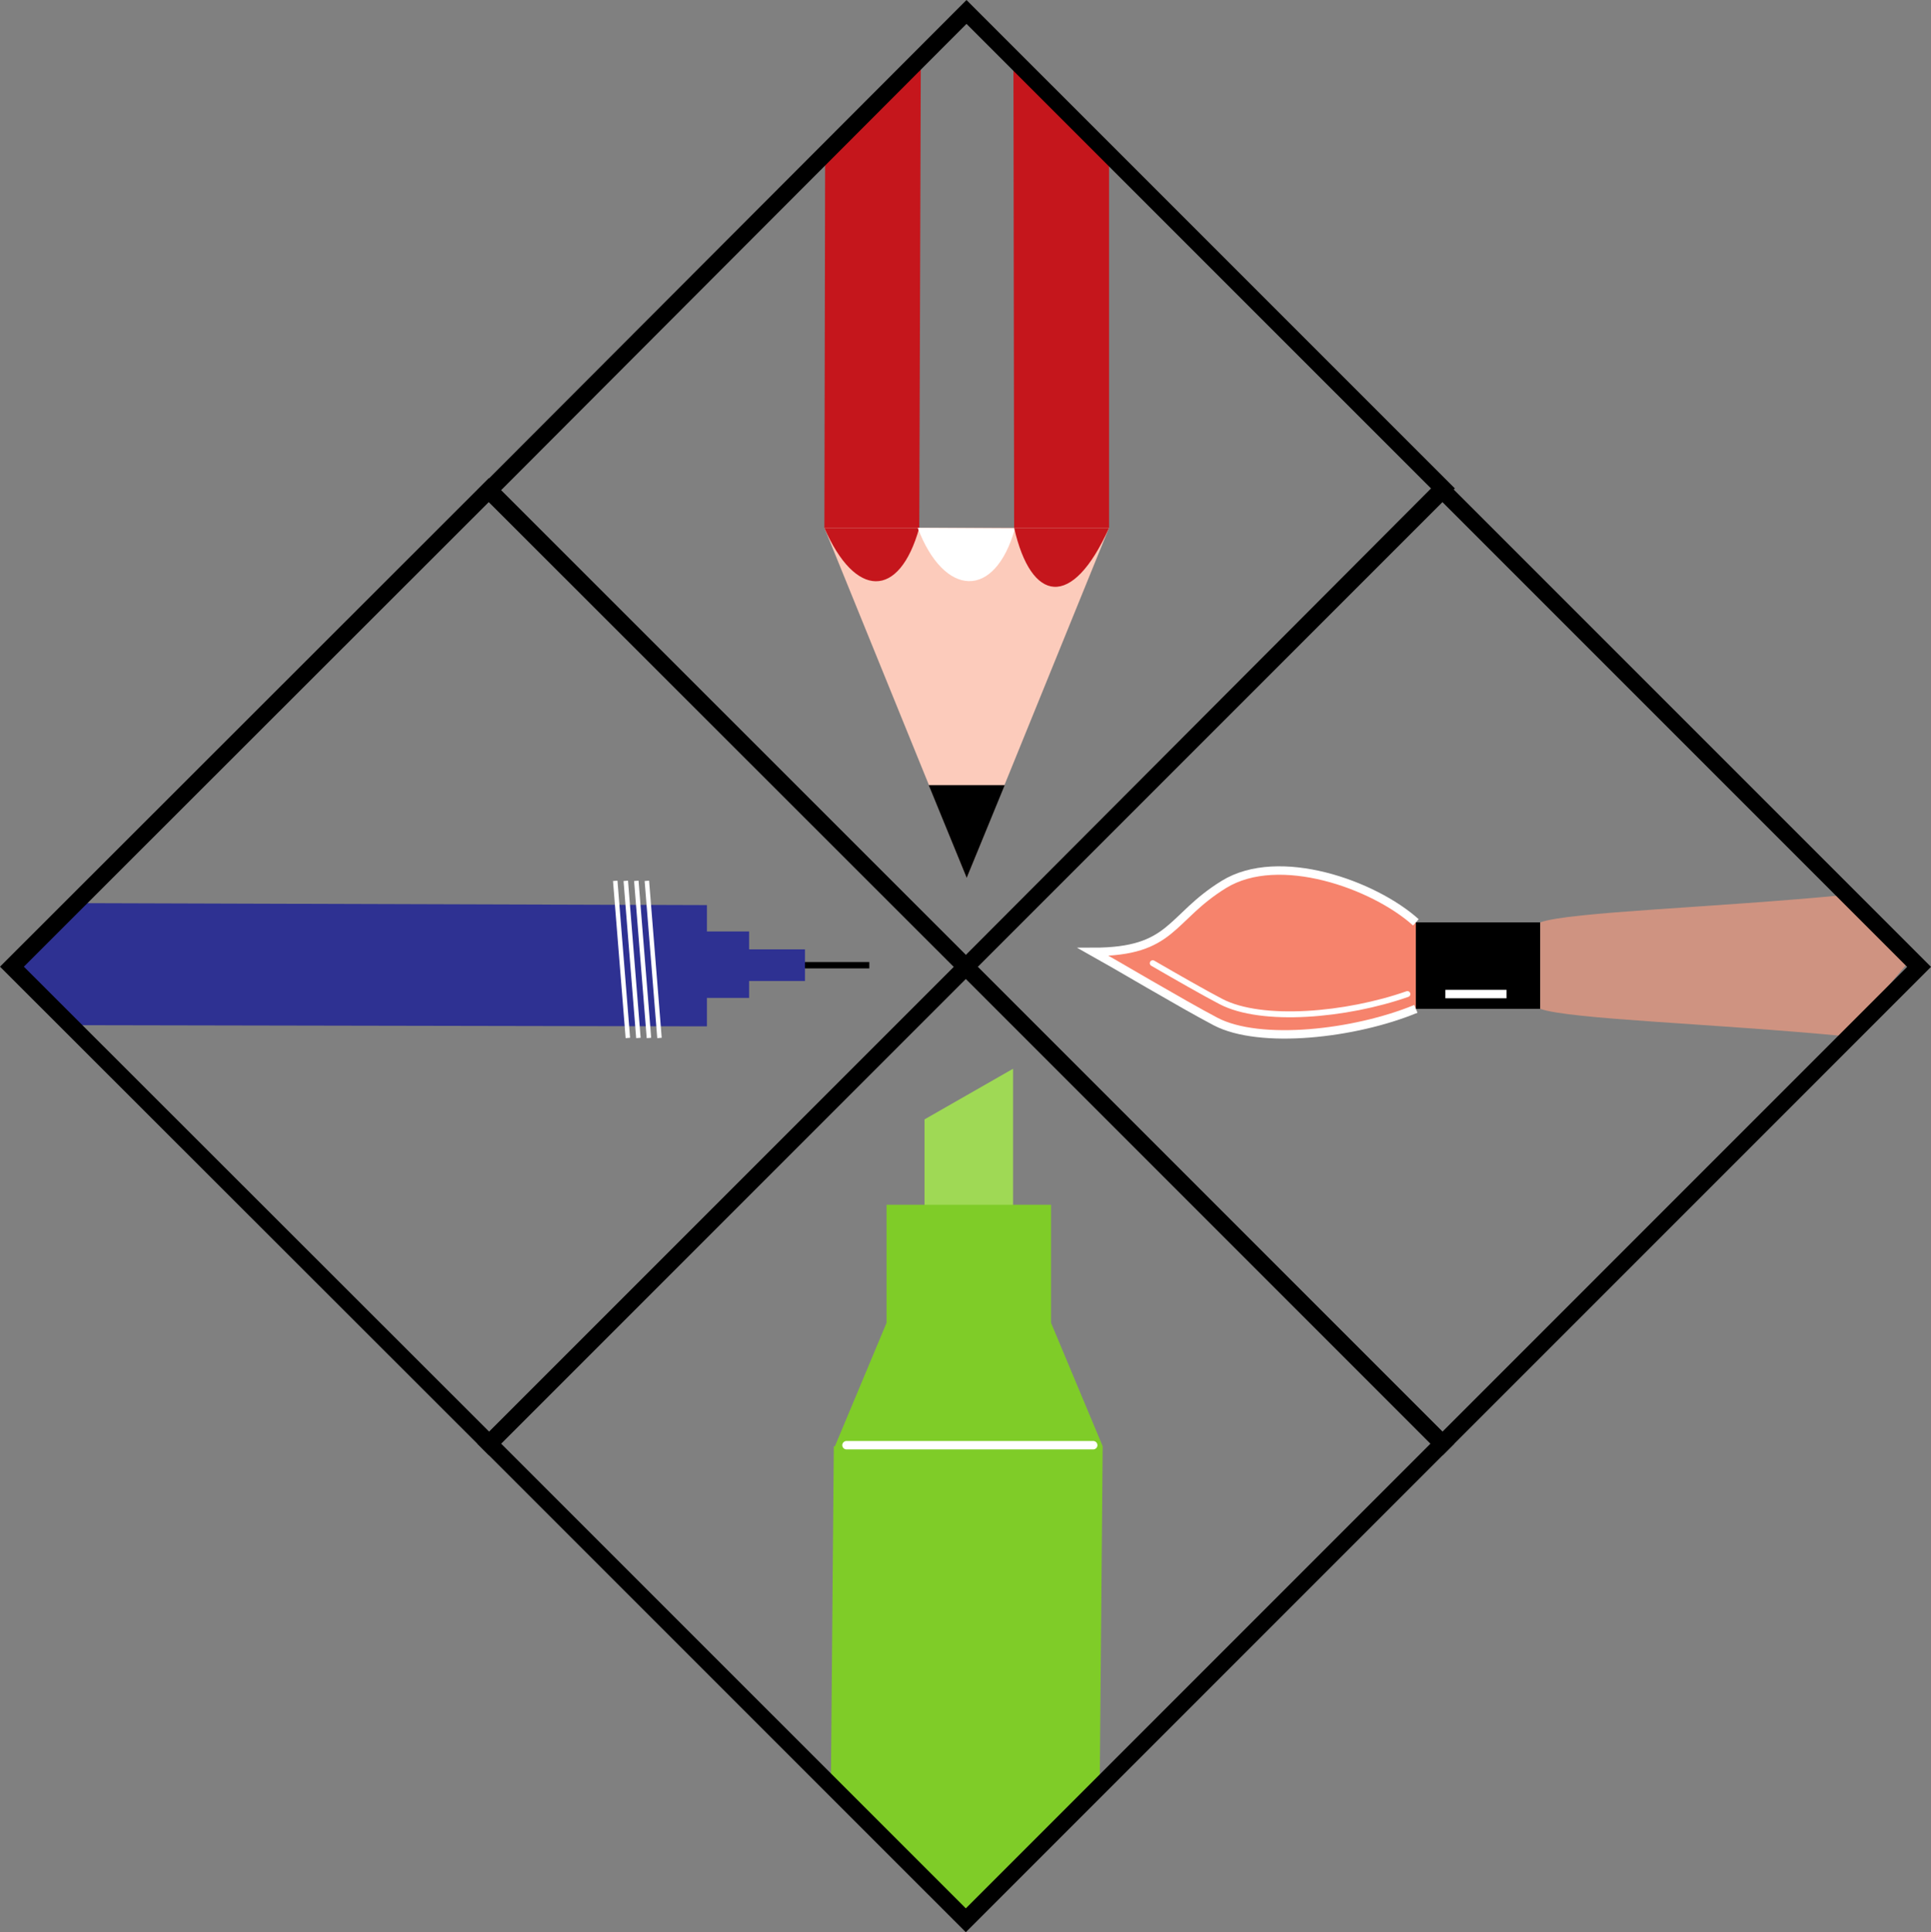 <svg xmlns="http://www.w3.org/2000/svg" width="137.369" height="137.44"><rect width="100%" height="100%" fill="#808080" stroke="none"/><path fill="#c5161c" d="m65.396 37.548.11-33.465-6.806 6.84-.054 26.625h6.75m13.5 0v-26.57l-6.801-6.844.05 33.414h6.75"/><path fill="#fccbbb" d="M58.646 37.548 68.77 62.45l10.125-24.902"/><path fill="#c5161c" d="M58.646 37.548c2.175 5.024 5.328 5.102 6.75 0"/><path fill="#fff" d="M65.286 37.548c1.875 4.95 5.493 5.137 6.918.04"/><path fill="#c5161c" d="M72.146 37.548c1.203 5.324 4.125 5.852 6.75 0"/><path d="m68.77 62.45 2.704-6.601H66.07Zm-6.929 5.981h-5.25v.45h5.25v-.45"/><path fill="#2e3192" d="M53.216 67.529h4.05v2.25h-4.05v-2.25"/><path fill="#2e3192" d="M49.99 66.255h3.3v4.727h-3.3v-4.727"/><path fill="#2e3192" d="m.892 68.775 4.543-4.535 44.855.14v8.625L5.013 72.92.892 68.775"/><path fill="none" stroke="#fff" stroke-width=".318" d="m44.665 73.83-.898-11.176m1.648 11.176-.898-11.176m1.648 11.176-.898-11.176m1.648 11.176-.898-11.176"/><path fill="#f6836c" stroke="#fff" stroke-width=".6" d="M100.724 65.607c-3-2.7-9.75-5.098-13.653-2.7-3.898 2.403-3.597 4.801-9.3 4.801 1.351.75 6.336 3.711 8.703 4.953 3.148 1.649 9.898.899 14.25-.902"/><path d="M109.572 71.76h-8.848v-6.153h8.847v6.152"/><path fill="#cf9381" d="M131.294 73.708c-9.3-.898-19.62-1.199-21.723-1.949v-6.152c2.102-.75 12.422-1.047 21.723-1.95l4.781 4.418-4.78 5.633"/><path fill="none" stroke="#fff" stroke-width=".6" d="M102.822 70.708h4.351"/><path fill="none" stroke="#fff" stroke-linecap="round" stroke-linejoin="round" stroke-width=".42" d="M82.005 68.513c1.742 1.008 3.633 2.09 4.844 2.723 2.922 1.53 8.945.992 13.273-.528"/><path fill="#9fd955" d="M65.77 79.622v7.348h6.298V76.02l-6.297 3.602"/><path fill="#7fcc28" d="M63.068 94.095v-8.398H74.77v8.398H63.068m0 0-3.672 8.777h19.047l-3.672-8.777H63.068m5.64 42.496-9.601-9.539.21-24.18h19.126l-.211 24.18-9.524 9.54"/><path fill="none" stroke="#fff" stroke-linecap="round" stroke-linejoin="round" stroke-width=".6" d="M77.77 102.798H60.22"/><path fill="none" stroke="#000" stroke-width="1.2" d="m34.798 102.685 33.91 33.906 33.906-33.906-33.906-33.91Zm0 0"/><path fill="none" stroke="#000" stroke-width="1.2" d="m.849 68.76 33.95 33.925 33.91-33.91-33.938-33.91Zm0 0"/><path fill="none" stroke="#000" stroke-width="1.2" d="m34.798 34.868 33.91 33.907 33.942-34.032L68.755.85Zm33.91 33.907 33.906 33.91 33.907-33.91-33.907-33.907zm0 0"/></svg>

